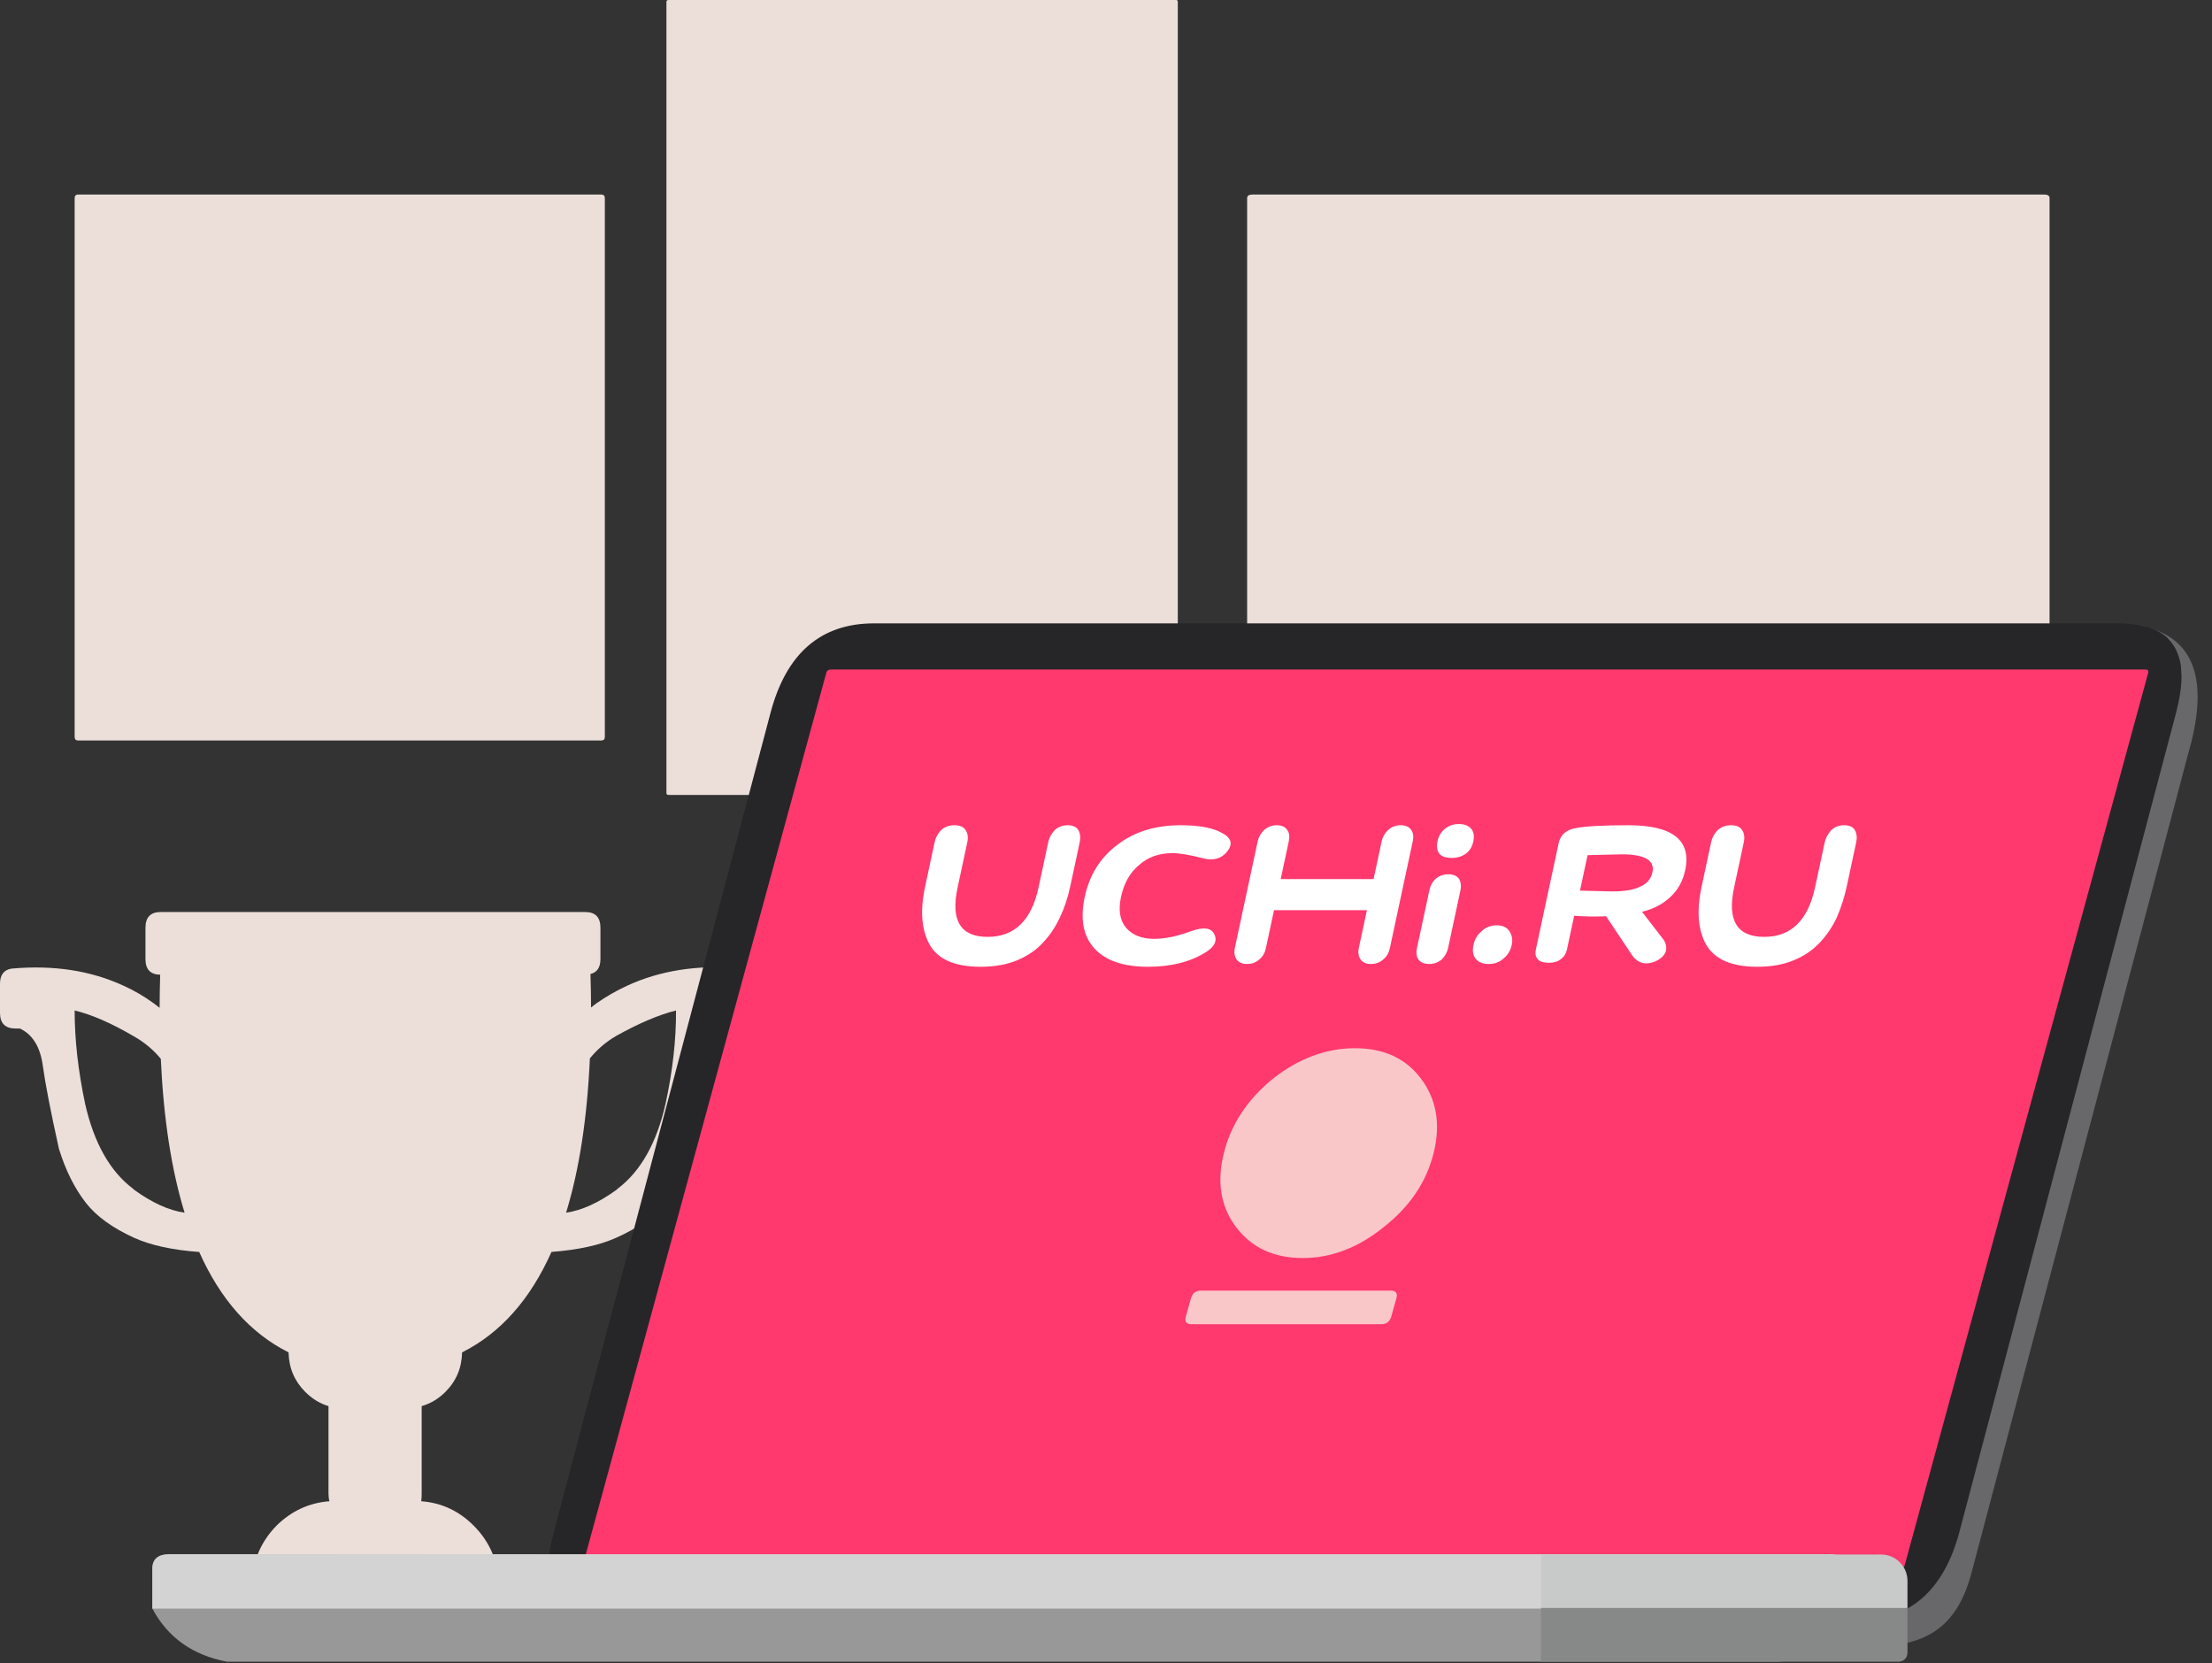 <?xml version="1.0" encoding="UTF-8"?> <svg xmlns="http://www.w3.org/2000/svg" width="153" height="115" viewBox="0 0 153 115" fill="none"><rect x="0" y="0" width="153" height="115" fill="#333333" stroke="none"/> <g clip-path="url(#clip0)"> <path d="M81.466 0.135C81.466 0.045 81.427 0 81.348 0H46.244C46.145 0 46.096 0.045 46.096 0.135V54.833C46.096 54.924 46.145 54.968 46.244 54.968H81.348C81.427 54.968 81.466 54.924 81.466 54.833V0.135Z" fill="#ECDFDA"></path> <path d="M5.416 13.451C5.247 13.451 5.163 13.534 5.163 13.7V50.955C5.163 51.12 5.247 51.204 5.416 51.204H41.582C41.751 51.204 41.835 51.12 41.835 50.955V13.7C41.835 13.534 41.751 13.451 41.582 13.451H5.416Z" fill="#ECDFDA"></path> <path d="M86.644 13.451C86.389 13.451 86.262 13.534 86.262 13.7V50.955C86.262 51.12 86.389 51.204 86.644 51.204H141.382C141.638 51.204 141.764 51.12 141.764 50.955V13.7C141.764 13.534 141.638 13.451 141.382 13.451H86.644Z" fill="#ECDFDA"></path> <path d="M51.133 66.947C48.235 66.706 45.648 67.112 43.373 68.163C42.657 68.493 41.966 68.887 41.301 69.347C41.153 69.451 41.022 69.561 40.883 69.667C40.881 68.916 40.864 68.138 40.842 67.353C41.294 67.239 41.531 66.902 41.531 66.322V64.151C41.531 63.428 41.18 63.066 40.479 63.066H11.115C10.413 63.066 10.062 63.428 10.062 64.151V66.322C10.062 67.031 10.404 67.388 11.079 67.401C11.058 68.178 11.041 68.947 11.04 69.691C10.89 69.576 10.748 69.458 10.589 69.347C9.953 68.886 9.273 68.492 8.55 68.163C6.27 67.111 3.683 66.716 0.789 66.979C0.263 67.067 0 67.418 0 68.031V70.037C0 70.761 0.362 71.122 1.085 71.122H1.381C2.258 71.539 2.785 72.394 2.96 73.687C3.135 74.959 3.508 76.877 4.078 79.442C4.538 80.933 5.163 82.182 5.952 83.19C6.676 84.111 7.782 84.911 9.273 85.591C10.437 86.114 11.941 86.44 13.779 86.573C15.249 89.862 17.305 92.184 19.96 93.515C19.982 94.59 20.366 95.499 21.111 96.245C21.593 96.727 22.13 97.056 22.722 97.231V97.231V103.282V103.282C22.722 103.479 22.744 103.654 22.788 103.808C21.385 103.917 20.168 104.476 19.138 105.485C17.998 106.646 17.428 108.05 17.428 109.694H34.494C34.494 108.05 33.913 106.646 32.752 105.485C31.743 104.476 30.537 103.917 29.134 103.808C29.156 103.654 29.167 103.479 29.167 103.282V103.282V97.231V97.231C29.781 97.056 30.329 96.727 30.811 96.245C31.557 95.499 31.94 94.59 31.962 93.515C34.619 92.183 36.675 89.859 38.145 86.569C39.981 86.431 41.473 86.106 42.616 85.591C44.125 84.921 45.243 84.121 45.97 83.19C46.762 82.178 47.387 80.928 47.844 79.442C48.413 76.878 48.786 74.948 48.962 73.654C49.141 72.381 49.656 71.537 50.508 71.122H50.837C51.56 71.122 51.922 70.761 51.922 70.037V68.031C51.922 67.414 51.659 67.052 51.133 66.947ZM9.273 82.27C9.251 82.248 9.229 82.226 9.207 82.204C7.607 80.998 6.5 79.036 5.886 76.318C5.404 74.038 5.163 71.89 5.163 69.873C6.347 70.158 7.706 70.75 9.24 71.649C9.987 72.07 10.613 72.594 11.123 73.218C11.313 77.355 11.859 80.904 12.768 83.855C11.689 83.704 10.524 83.175 9.273 82.27ZM46.036 76.318C45.422 79.036 44.315 80.998 42.715 82.204C42.693 82.226 42.671 82.248 42.649 82.27C41.398 83.175 40.233 83.703 39.155 83.855C40.066 80.897 40.612 77.337 40.801 73.187C41.303 72.565 41.917 72.04 42.649 71.616C44.209 70.749 45.58 70.168 46.759 69.873C46.77 71.898 46.529 74.046 46.036 76.318Z" fill="#ECDFDA"></path> <path d="M151.347 52.143C152.761 47.312 151.907 44.419 148.786 43.461L148.663 43.402C148.542 43.362 148.442 43.343 148.362 43.343C147.837 43.184 147.258 43.104 146.623 43.104H60.463C56.777 43.104 54.387 45.166 53.296 49.289L38.318 105.896C37.32 109.623 38.279 111.664 41.195 112.021C41.474 113.963 42.883 113.9 45.42 113.9H129.498C133.019 113.781 135.309 111.72 136.368 107.716L151.347 52.143Z" fill="#262628"></path> <path d="M150.892 46.732C150.896 47.445 150.771 48.298 150.515 49.289L135.538 105.896C134.446 110.019 132.056 112.08 128.37 112.08H42.21C41.853 112.08 41.515 112.06 41.195 112.021C41.474 113.963 42.883 113.9 45.42 113.9H129.498C133.019 113.781 135.309 112.754 136.368 108.75L151.347 52.143C152.761 47.312 151.907 44.418 148.786 43.461C149.148 43.573 149.455 43.732 149.708 43.937C149.831 44.016 149.936 44.115 150.023 44.234C150.446 44.67 150.721 45.265 150.847 46.018C150.86 46.216 150.874 46.454 150.892 46.732Z" fill="#68686B"></path> <path d="M57.464 46.295C57.299 46.295 57.195 46.374 57.151 46.533L40.313 108.23C40.269 108.388 40.33 108.467 40.495 108.467H131.433C131.599 108.467 131.702 108.388 131.746 108.23L148.585 46.533C148.628 46.374 148.567 46.295 148.402 46.295H57.464V46.295Z" fill="#FF386E"></path> <path d="M123.06 114.906C124.647 114.627 125.915 114.015 126.866 113.068C127.421 112.512 127.877 111.899 128.234 111.231V108.722C128.234 108.054 127.837 107.719 127.045 107.719L11.786 107.473C10.954 107.473 10.537 107.808 10.537 108.476V111.231C11.608 113.236 13.332 114.46 15.71 114.906H123.06V114.906Z" fill="#989898"></path> <path d="M81.662 57.064C79.915 57.064 78.459 57.514 77.291 58.415C76.11 59.297 75.355 60.501 75.028 62.026C74.701 63.552 74.925 64.738 75.699 65.583C76.474 66.429 77.707 66.852 79.398 66.852C80.905 66.852 82.172 66.557 83.199 65.969C83.992 65.528 84.249 65.059 83.969 64.563C83.761 64.159 83.251 64.094 82.439 64.37C81.459 64.738 80.593 64.921 79.839 64.921C78.975 64.921 78.323 64.664 77.882 64.149C77.459 63.635 77.344 62.927 77.537 62.026C77.742 61.071 78.157 60.335 78.782 59.821C79.397 59.269 80.163 58.994 81.082 58.994C81.597 58.994 82.307 59.113 83.211 59.352C83.925 59.536 84.483 59.38 84.883 58.883C85.288 58.369 85.176 57.946 84.549 57.615C83.929 57.247 82.967 57.064 81.662 57.064ZM74.68 58.249C74.751 57.918 74.72 57.633 74.588 57.395C74.451 57.174 74.199 57.064 73.831 57.064C73.501 57.064 73.21 57.174 72.961 57.395C72.726 57.633 72.573 57.918 72.502 58.249L71.834 61.365C71.345 63.644 70.173 64.784 68.316 64.784C66.441 64.784 65.746 63.653 66.231 61.392L66.905 58.249C66.98 57.9 66.94 57.615 66.785 57.395C66.648 57.174 66.387 57.064 66.001 57.064C65.652 57.064 65.353 57.174 65.103 57.395C64.868 57.633 64.715 57.918 64.644 58.249L63.988 61.31C63.629 62.982 63.737 64.324 64.31 65.335C64.884 66.346 66.062 66.852 67.845 66.852C68.783 66.852 69.614 66.704 70.339 66.41C71.086 66.098 71.689 65.684 72.149 65.17C72.623 64.673 73.015 64.085 73.327 63.405C73.626 62.78 73.86 62.072 74.03 61.282L74.68 58.249ZM112.624 57.064C110.897 57.064 109.697 57.128 109.026 57.257C108.341 57.367 107.935 57.716 107.809 58.304L106.231 65.666C106.172 65.942 106.216 66.162 106.365 66.328C106.495 66.493 106.762 66.576 107.166 66.576C107.479 66.576 107.744 66.493 107.964 66.328C108.183 66.162 108.322 65.942 108.381 65.666L108.884 63.322C109.027 63.341 109.409 63.359 110.03 63.377C110.637 63.377 110.988 63.368 111.084 63.35L112.816 65.942C113.226 66.603 113.795 66.778 114.524 66.466C114.913 66.282 115.148 66.043 115.229 65.749C115.284 65.491 115.236 65.243 115.085 65.004L113.575 63.047C114.368 62.863 115.031 62.514 115.564 61.999C116.071 61.521 116.403 60.914 116.561 60.179C117.006 58.102 115.694 57.064 112.624 57.064ZM112.165 59.076C113.764 59.076 114.475 59.49 114.297 60.317C114.199 60.777 113.917 61.107 113.451 61.31C113.018 61.53 112.369 61.641 111.505 61.641L109.284 61.585L109.81 59.132L112.165 59.076ZM120.614 58.249C120.688 57.9 120.649 57.615 120.494 57.395C120.358 57.174 120.096 57.064 119.71 57.064C119.379 57.064 119.08 57.174 118.813 57.395C118.577 57.633 118.424 57.918 118.353 58.249L117.697 61.31C117.339 62.982 117.446 64.324 118.019 65.335C118.612 66.346 119.79 66.852 121.554 66.852C122.511 66.852 123.341 66.704 124.047 66.41C124.772 66.116 125.385 65.703 125.885 65.17C126.39 64.618 126.782 64.03 127.063 63.405C127.356 62.725 127.581 62.017 127.739 61.282L128.389 58.249C128.46 57.918 128.429 57.633 128.297 57.395C128.16 57.174 127.908 57.064 127.541 57.064C127.21 57.064 126.919 57.174 126.67 57.395C126.427 57.67 126.274 57.955 126.211 58.249L125.543 61.365C125.055 63.644 123.882 64.784 122.026 64.784C120.151 64.784 119.456 63.653 119.94 61.392L120.614 58.249ZM99.315 60.758C99.088 60.96 98.939 61.227 98.868 61.558L98.01 65.556C97.94 65.886 97.974 66.153 98.115 66.355C98.274 66.557 98.519 66.659 98.849 66.659C99.18 66.659 99.469 66.557 99.714 66.355C99.949 66.116 100.098 65.85 100.161 65.556L101.018 61.558C101.081 61.264 101.047 60.997 100.914 60.758C100.755 60.556 100.51 60.455 100.179 60.455C99.849 60.455 99.56 60.556 99.315 60.758ZM102.477 64.398C102.187 64.637 102.001 64.949 101.918 65.335C101.835 65.721 101.878 66.034 102.048 66.272C102.25 66.53 102.553 66.659 102.958 66.659C103.38 66.659 103.73 66.53 104.005 66.272C104.295 66.034 104.482 65.721 104.565 65.335C104.64 64.986 104.587 64.673 104.407 64.398C104.227 64.122 103.935 63.984 103.531 63.984C103.108 63.984 102.757 64.122 102.477 64.398ZM99.944 57.312C99.676 57.532 99.504 57.817 99.429 58.166C99.35 58.534 99.398 58.828 99.571 59.049C99.734 59.233 100.017 59.325 100.422 59.325C100.808 59.325 101.133 59.223 101.397 59.021C101.657 58.837 101.828 58.553 101.911 58.166C101.986 57.817 101.936 57.532 101.763 57.312C101.572 57.091 101.292 56.981 100.924 56.981C100.538 56.981 100.211 57.091 99.944 57.312ZM97.714 58.194C97.789 57.845 97.754 57.578 97.61 57.395C97.473 57.174 97.23 57.064 96.881 57.064C96.55 57.064 96.26 57.174 96.011 57.395C95.779 57.615 95.63 57.882 95.563 58.194L95.008 60.786H88.584L89.139 58.194C89.214 57.845 89.179 57.578 89.035 57.395C88.898 57.174 88.656 57.064 88.306 57.064C87.975 57.064 87.685 57.174 87.436 57.395C87.205 57.615 87.056 57.882 86.989 58.194L85.41 65.556C85.347 65.85 85.384 66.107 85.521 66.328C85.675 66.548 85.918 66.659 86.249 66.659C86.599 66.659 86.889 66.548 87.12 66.328C87.343 66.144 87.49 65.886 87.561 65.556L88.123 62.936H94.547L93.985 65.556C93.922 65.85 93.959 66.107 94.095 66.328C94.25 66.548 94.493 66.659 94.824 66.659C95.173 66.659 95.463 66.548 95.695 66.328C95.918 66.144 96.065 65.886 96.136 65.556L97.714 58.194Z" fill="white"></path> <path d="M127.666 111.231V108.476C127.666 107.808 127.295 107.473 126.555 107.473H11.705C10.927 107.473 10.537 107.808 10.537 108.476V111.231H127.666Z" fill="#D3D3D3"></path> <path d="M99.16 79.737C99.658 77.744 99.368 76.028 98.29 74.591C97.236 73.185 95.712 72.483 93.719 72.483C91.726 72.483 89.834 73.185 88.045 74.591C86.281 76.028 85.149 77.744 84.651 79.737C84.153 81.73 84.43 83.43 85.484 84.835C86.563 86.273 88.099 86.991 90.092 86.991C92.085 86.991 93.964 86.273 95.729 84.835C97.518 83.43 98.662 81.73 99.16 79.737Z" fill="#FAC7C9"></path> <path d="M83.06 89.247C82.703 89.247 82.475 89.425 82.374 89.782L82.022 91.031C81.921 91.388 82.049 91.566 82.406 91.566H95.547C95.904 91.566 96.132 91.388 96.233 91.031L96.585 89.782C96.686 89.425 96.558 89.247 96.201 89.247H83.06Z" fill="#FAC7C9"></path> <path d="M131.936 111.21H106.589V107.493H130.113C131.12 107.493 131.936 108.31 131.936 109.317V111.21V111.21Z" fill="#C8C9C9"></path> <path d="M131.322 114.906H106.589V111.189H131.936V114.291C131.936 114.631 131.661 114.906 131.322 114.906Z" fill="#878888"></path> </g> <defs> <clipPath id="clip0"> <rect width="152.008" height="114.906" fill="white"></rect> </clipPath> </defs> </svg> 